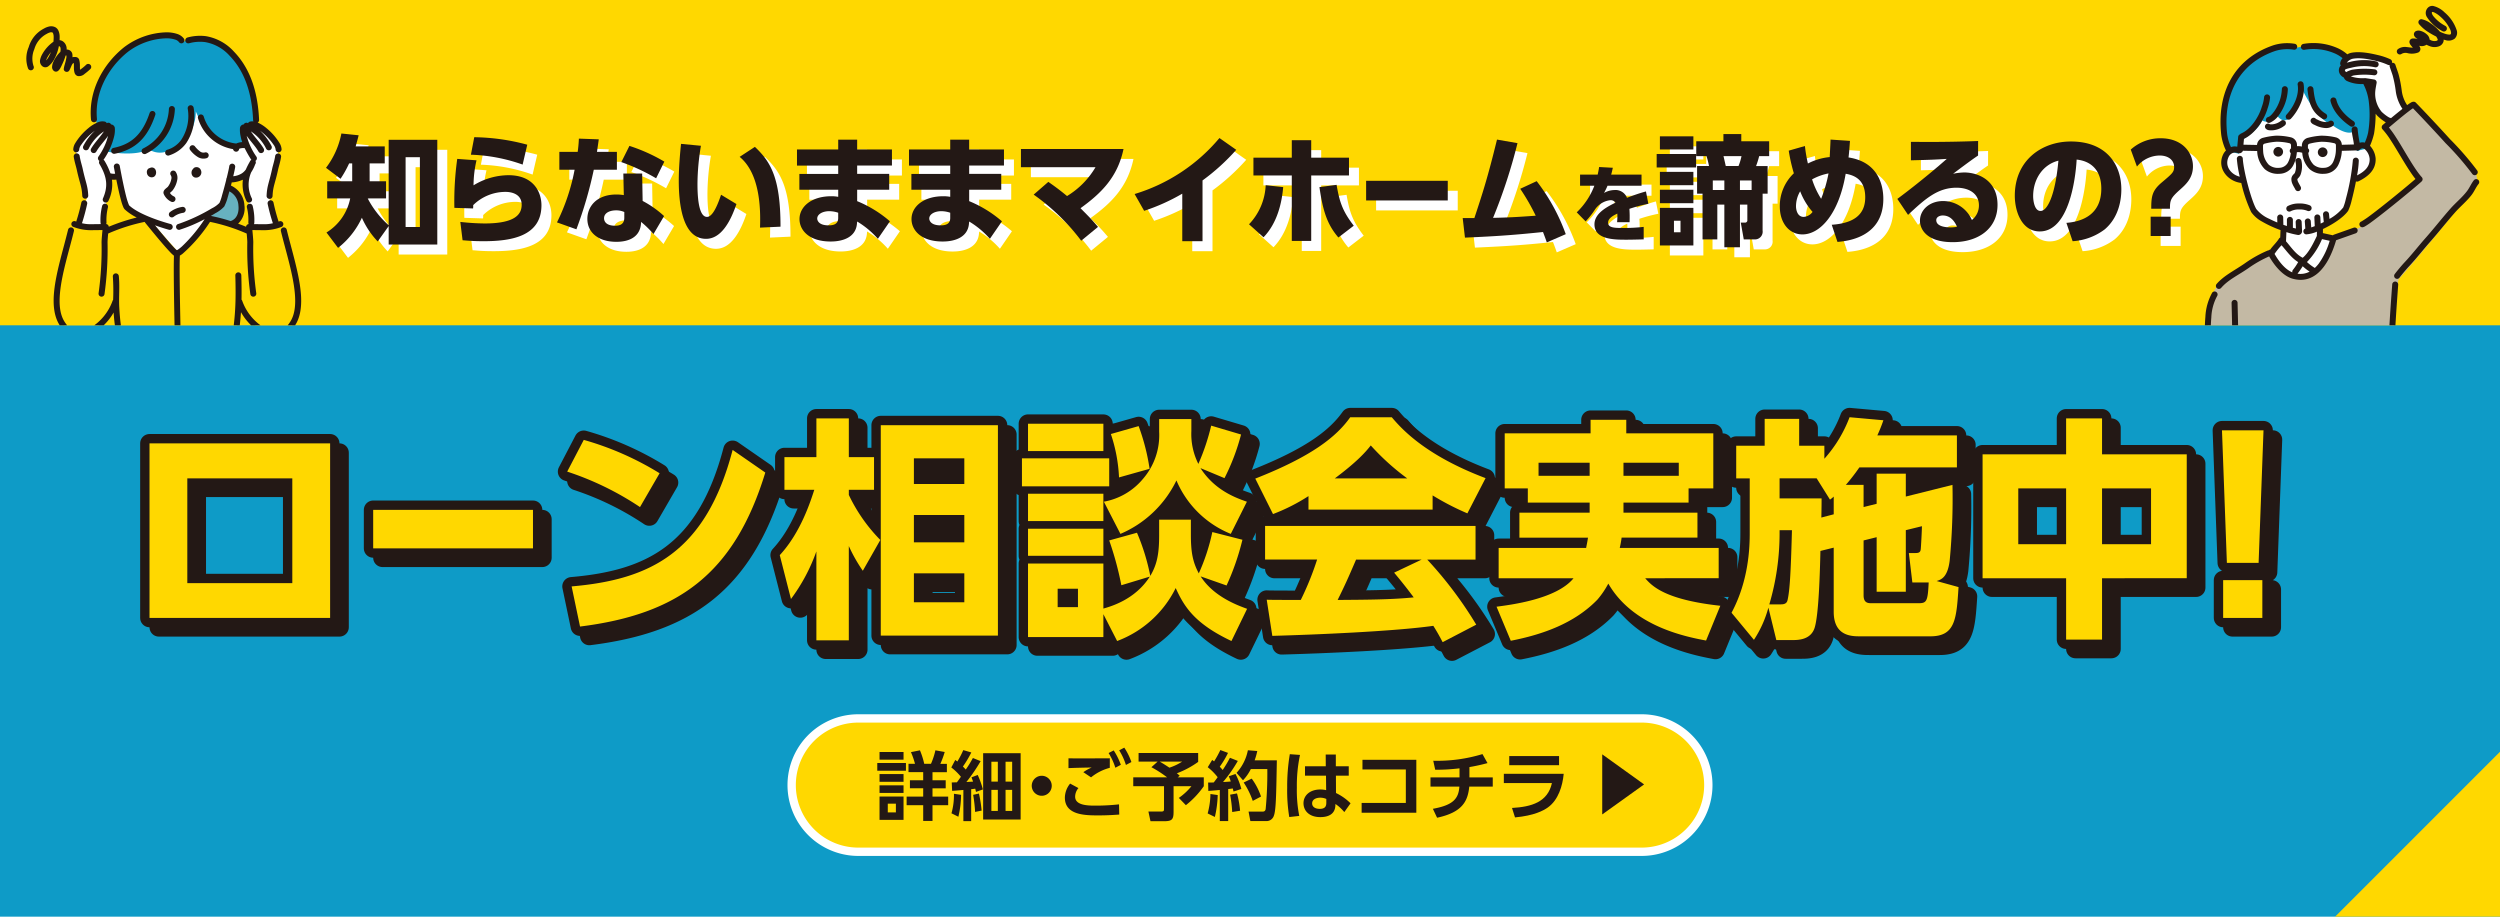 <svg id="レイヤー_1" data-name="レイヤー 1" xmlns="http://www.w3.org/2000/svg" xmlns:xlink="http://www.w3.org/1999/xlink" viewBox="0 0 600 220"><defs><style>.cls-1,.cls-4{fill:none;}.cls-2,.cls-9{fill:#0e9bc7;}.cls-10,.cls-3{fill:#ffd800;}.cls-4{stroke:#231815;stroke-linecap:round;stroke-linejoin:round;stroke-width:4.488px;}.cls-5,.cls-8{fill:#fff;}.cls-12,.cls-6{fill:#231815;}.cls-7{clip-path:url(#clip-path);}.cls-10,.cls-11,.cls-12,.cls-14,.cls-8,.cls-9{fill-rule:evenodd;}.cls-11{fill:#67b1bf;}.cls-13{clip-path:url(#clip-path-2);}.cls-14{fill:#c3b9a4;}</style><clipPath id="clip-path"><rect class="cls-1" width="95.234" height="78.071"/></clipPath><clipPath id="clip-path-2"><rect class="cls-1" x="504.766" width="95.234" height="78.071"/></clipPath></defs><rect class="cls-2" width="600" height="220"/><rect class="cls-3" width="600" height="78.071"/><polyline class="cls-3" points="600 180.423 600 220 560.423 220"/><path class="cls-4" d="M81.47,108.652V150.54H38.126V108.652Zm-9.072,8.4H47.2V142.2H72.4Z"/><path class="cls-4" d="M130.157,124.612v9.24H91.808v-9.24Z"/><path class="cls-4" d="M155.839,123.94a71.339,71.339,0,0,0-17.472-8.512l3.976-7.616a71.755,71.755,0,0,1,18.2,8.008Zm-16.408,19.04c18.816-1.624,32.2-8.12,38.64-32.76l7.84,5.432c-7.5,24.584-21.224,34.048-44.464,36.96Z"/><path class="cls-4" d="M209.319,139.228a37.706,37.706,0,0,1-3.36-5.936v22.624h-7.784V134.58a43.2,43.2,0,0,1-6.1,11.424l-2.688-10.528c5.04-5.432,7.392-12.936,8.288-15.68H190.5v-7.84h7.672v-9.3h7.784v9.3h6.048v7.84h-6.048v1.232a39.707,39.707,0,0,0,7.56,10.808ZM241.743,154.8H213.631V104.284h28.112Zm-8.064-42.56h-12.1v6.16h12.1Zm0,13.608h-12.1V132.4h12.1Zm0,14h-12.1v6.944h12.1Z"/><path class="cls-4" d="M268.455,112.236v6.72H247.511v-6.72Zm-1.4-8.288V110.5H248.967v-6.552Zm0,16.8V127.3H248.967v-6.552Zm4.312,21.952a76.5,76.5,0,0,0-2.912-10.752l6.664-1.848a51.572,51.572,0,0,1,3.192,10.36c1.68-2.8,2.128-5.488,2.128-9.744v-3.752h7.616v3.584c0,4.032.392,6.5,1.9,9.3a47.789,47.789,0,0,0,3.248-9.912l7.224,1.848a59.772,59.772,0,0,1-3.808,10.976l-6.216-2.184c3.136,4.928,9.016,7,11.144,7.784l-3.752,7.728c-8.9-4.2-11.368-8.288-13.384-12.712a25.7,25.7,0,0,1-14.056,12.712l-3.3-6.44v5.488H248.967v-17.64h18.088V148.3c1.736-.5,7.616-2.128,11.144-7.672Zm-4.312-13.552v6.5H248.967v-6.5Zm-6.1,14.392h-4.872v4.424h4.872Zm36.68-13.16a23.848,23.848,0,0,1-13.048-12.824,26.433,26.433,0,0,1-13.44,12.824l-3.976-7.728a15.8,15.8,0,0,0,9.352-5.432,16.053,16.053,0,0,0,3.92-11.368v-3.024h7.728v2.856a15.992,15.992,0,0,0,1.68,7.9,52.953,52.953,0,0,0,3.08-9.184l7.168,2.128A51.723,51.723,0,0,1,296.119,117l-5.768-2.408c3.192,4.928,7.672,6.888,11.144,8.064Zm-26.824-13.552a38.008,38.008,0,0,0-1.96-10.416l6.664-1.9a50.729,50.729,0,0,1,2.632,10.248Z"/><path class="cls-4" d="M316.279,121.308a45.3,45.3,0,0,1-8.512,4.312l-4.256-8.512c13.664-5.376,19.488-10.08,22.792-14.728h9.968c2.408,2.856,8.12,9.184,22.512,14.616l-4.368,8.456a63.786,63.786,0,0,1-8.344-4.312v3.416H316.279Zm32.2,35.056c-.56-1.064-1.176-2.24-2.24-3.92-9.52,1.344-28.56,2.128-38.64,2.408l-1.344-8.68c.28.056,7.392.056,8.176.056a71.128,71.128,0,0,0,3.92-9.688H305.863v-8.064h50.512v8.064H344.783a94.489,94.489,0,0,1,11.76,15.624Zm-8.512-39.312a57.679,57.679,0,0,1-8.736-7.9c-1.344,1.736-3.528,4.088-8.624,7.9Zm3.472,19.488H327.7c-2.016,4.7-2.688,6.16-4.424,9.688,6.608-.056,12.656-.056,18.256-.616-2.352-3.136-3.584-4.592-4.7-5.936Z"/><path class="cls-4" d="M383.759,122.876h-14.84V119.46h-5.544V106.244h20.608V103h8.568v3.248h20.887V119.46H407.5v3.416H391.879v2.408h17.752v5.992h-18.2a24.532,24.532,0,0,1-.448,2.464h23.744v7.28h-17.64c1.624,1.848,4.7,5.152,18.032,6.608l-3.416,8.344c-5.433-1.008-17.64-3.584-23.464-13.664a20.618,20.618,0,0,1-2.632,3.864c-5.432,5.6-12.992,8.344-20.776,9.856l-3.416-8.176c3.36-.448,14.392-1.792,18.48-6.832H361.919v-7.28h21c.112-.672.224-1.064.448-2.464H366.9v-5.992h16.856Zm0-9.576H371.5v3.136h12.264Zm8.12,3.136h13.272V113.3H391.879Z"/><path class="cls-4" d="M439.143,134.468c-.112,4.984-.392,15.344-1.4,18.48-.952,2.912-4.032,2.912-5.376,2.912h-3.808l-1.9-7.784a26.933,26.933,0,0,1-3.472,7.728l-5.376-6.5c4.2-7.84,4.368-15.9,4.368-19.208V117.052h-3.248v-7.84h6.832v-6.44h8.288v6.44H440.1v3.136a31.706,31.706,0,0,0,6.048-9.968l8.12.728a37.9,37.9,0,0,1-1.456,3.64h19.1v7.672H448.5a47.1,47.1,0,0,1-3.248,4.2H449.5v5.32l3.136-.784v-7.224h7v5.488l11.2-2.8a157.31,157.31,0,0,1-.672,18.2c-.5,3.976-2.016,4.536-3.136,4.872l5.264,1.456c-.5,7.728-.784,11.816-6.776,11.816H448.663c-1.96,0-6.328,0-6.328-5.88v-15.4Zm-9.464,12.824c1.288,0,1.512-.616,1.624-1.232.448-2.128.728-5.824,1.008-16.576h-2.968v.9a60.1,60.1,0,0,1-2.464,16.912Zm12.656-21.616V121.42a5.566,5.566,0,0,1-.9.728l-3.192-5.1h-8.9v4.816h10.08c0,1.176,0,1.96-.056,4.592Zm18.872,16.352-.84-7.056h1.568c.616,0,1.232-.056,1.288-.952.056-.392.28-4.536.28-5.488l-3.864.952v14.784h-7v-13.1l-3.136.784v13.16c0,1.9,1.12,1.9,2.016,1.9h11.088c2.016,0,2.3-.336,2.52-4.984Z"/><path class="cls-4" d="M498.111,111.284V102.66h8.624v8.624h20.328V141.02H506.735v14.728h-8.624V141.02H478.063V111.284Zm0,8.176h-11.48v13.384h11.48Zm20.384,0h-11.76v13.384H518.5Z"/><path class="cls-4" d="M545.487,105.516l-1.176,31.808H536.7l-1.176-31.808ZM535.8,141.468h9.408v9.072H535.8Z"/><path class="cls-4" d="M79.227,106.409V148.3H35.883V106.409Zm-9.073,8.4h-25.2v25.145h25.2Z"/><path class="cls-4" d="M127.913,122.369v9.239H89.564v-9.239Z"/><path class="cls-4" d="M153.6,121.7a71.4,71.4,0,0,0-17.473-8.512l3.977-7.616a71.785,71.785,0,0,1,18.2,8.009Zm-16.409,19.04c18.816-1.624,32.2-8.12,38.64-32.759l7.84,5.432c-7.5,24.583-21.224,34.048-44.464,36.959Z"/><path class="cls-4" d="M207.075,136.984a37.706,37.706,0,0,1-3.36-5.936v22.624h-7.784V132.336a43.2,43.2,0,0,1-6.1,11.424l-2.688-10.528c5.04-5.432,7.392-12.936,8.288-15.679h-7.168v-7.841h7.672v-9.3h7.784v9.3h6.048v7.841h-6.048v1.232a39.7,39.7,0,0,0,7.56,10.807ZM239.5,152.552H211.387V102.04H239.5Zm-8.064-42.559h-12.1v6.159h12.1Zm0,13.608h-12.1v6.551h12.1Zm0,14h-12.1v6.943h12.1Z"/><path class="cls-4" d="M266.211,109.993v6.719H245.268v-6.719Zm-1.4-8.289v6.552H246.724V101.7Zm0,16.8v6.553H246.724V118.5Zm4.312,21.953a76.477,76.477,0,0,0-2.912-10.753l6.664-1.848a51.592,51.592,0,0,1,3.192,10.36c1.68-2.8,2.128-5.487,2.128-9.743v-3.752h7.616v3.584c0,4.031.392,6.5,1.9,9.3a47.821,47.821,0,0,0,3.248-9.913l7.224,1.849a59.758,59.758,0,0,1-3.808,10.975l-6.216-2.183c3.136,4.927,9.016,7,11.144,7.783l-3.752,7.728c-8.9-4.2-11.368-8.288-13.384-12.712a25.7,25.7,0,0,1-14.056,12.712l-3.3-6.44v5.488H246.724V135.249h18.087v10.808c1.736-.5,7.616-2.129,11.144-7.673ZM264.811,126.9v6.5H246.724v-6.5Zm-6.1,14.392h-4.872v4.424h4.872Zm36.68-13.159a23.857,23.857,0,0,1-13.048-12.825,26.433,26.433,0,0,1-13.44,12.825l-3.976-7.728a15.814,15.814,0,0,0,9.352-5.432,16.055,16.055,0,0,0,3.92-11.369v-3.024h7.728v2.856a15.99,15.99,0,0,0,1.68,7.9,52.924,52.924,0,0,0,3.08-9.184l7.168,2.129a51.686,51.686,0,0,1-3.976,10.471l-5.768-2.407c3.192,4.927,7.672,6.887,11.144,8.064Zm-26.824-13.553a37.97,37.97,0,0,0-1.96-10.416l6.665-1.9a50.784,50.784,0,0,1,2.631,10.248Z"/><path class="cls-4" d="M314.035,119.064a45.267,45.267,0,0,1-8.512,4.312l-4.255-8.511c13.664-5.376,19.487-10.08,22.792-14.728h9.967c2.408,2.856,8.12,9.183,22.512,14.615l-4.368,8.456a63.656,63.656,0,0,1-8.344-4.312v3.416H314.035Zm32.2,35.056c-.56-1.064-1.175-2.24-2.24-3.92-9.519,1.344-28.56,2.128-38.64,2.408l-1.343-8.68c.279.056,7.391.056,8.175.056a70.988,70.988,0,0,0,3.92-9.688H303.619v-8.064h50.512V134.3H342.539A94.43,94.43,0,0,1,354.3,149.92Zm-8.511-39.312a57.771,57.771,0,0,1-8.737-7.9c-1.343,1.735-3.528,4.087-8.624,7.9ZM341.2,134.3H325.459c-2.016,4.7-2.688,6.161-4.424,9.688,6.609-.056,12.656-.056,18.256-.616-2.352-3.136-3.584-4.592-4.7-5.935Z"/><path class="cls-4" d="M381.515,120.632h-14.84v-3.416h-5.544V104h20.608v-3.248h8.568V104h20.887v13.216h-5.935v3.416H389.635v2.408h17.752v5.992h-18.2a24.064,24.064,0,0,1-.447,2.465h23.743v7.279H394.843c1.624,1.848,4.7,5.152,18.032,6.608l-3.416,8.345c-5.433-1.009-17.64-3.584-23.464-13.665a20.667,20.667,0,0,1-2.632,3.864c-5.432,5.6-12.992,8.344-20.776,9.856l-3.416-8.176c3.36-.448,14.391-1.792,18.48-6.832H359.675V131.5h21c.112-.673.223-1.064.448-2.465H364.659V123.04h16.856Zm0-9.575H369.251v3.135h12.264Zm8.12,3.135h13.272v-3.135H389.635Z"/><path class="cls-4" d="M436.9,132.225c-.112,4.983-.392,15.343-1.4,18.479-.952,2.912-4.032,2.912-5.376,2.912h-3.808l-1.9-7.783a26.923,26.923,0,0,1-3.472,7.727l-5.376-6.5c4.2-7.839,4.368-15.9,4.368-19.208V114.808h-3.247v-7.839h6.831v-6.44H431.8v6.44h6.048V110.1a31.7,31.7,0,0,0,6.048-9.967l8.12.728a37.646,37.646,0,0,1-1.457,3.639h19.1v7.673H446.251a47.279,47.279,0,0,1-3.248,4.2h4.256v5.32l3.135-.783v-7.225h7v5.489l11.2-2.8a157.326,157.326,0,0,1-.672,18.2c-.5,3.975-2.016,4.535-3.136,4.871l5.264,1.456c-.5,7.728-.784,11.816-6.776,11.816H446.419c-1.96,0-6.328,0-6.328-5.88v-15.4Zm-9.464,12.823c1.288,0,1.512-.615,1.624-1.232.448-2.128.728-5.824,1.008-16.576H427.1v.9a60.1,60.1,0,0,1-2.464,16.911Zm12.656-21.615v-4.256a5.525,5.525,0,0,1-.9.727l-3.192-5.1h-8.9v4.816h10.08c0,1.176,0,1.96-.056,4.592Zm18.872,16.351-.84-7.055h1.568c.616,0,1.232-.057,1.287-.953.057-.392.281-4.536.281-5.487l-3.865.951v14.784h-7v-13.1l-3.135.784v13.16c0,1.905,1.12,1.905,2.016,1.905h11.088c2.016,0,2.3-.336,2.52-4.985Z"/><path class="cls-4" d="M495.867,109.04v-8.624h8.624v8.624h20.328v29.736H504.491V153.5h-8.624V138.776H475.819V109.04Zm0,8.176h-11.48V130.6h11.48Zm20.384,0h-11.76V130.6h11.76Z"/><path class="cls-4" d="M543.243,103.272l-1.176,31.809h-7.616l-1.176-31.809Zm-9.687,35.953h9.407V148.3h-9.407Z"/><path class="cls-3" d="M79.227,106.409V148.3H35.883V106.409Zm-9.073,8.4h-25.2v25.145h25.2Z"/><path class="cls-3" d="M127.913,122.369v9.239H89.564v-9.239Z"/><path class="cls-3" d="M153.6,121.7a71.4,71.4,0,0,0-17.473-8.512l3.977-7.616a71.785,71.785,0,0,1,18.2,8.009Zm-16.409,19.04c18.816-1.624,32.2-8.12,38.64-32.759l7.84,5.432c-7.5,24.583-21.224,34.048-44.464,36.959Z"/><path class="cls-3" d="M207.075,136.984a37.706,37.706,0,0,1-3.36-5.936v22.624h-7.784V132.336a43.2,43.2,0,0,1-6.1,11.424l-2.688-10.528c5.04-5.432,7.392-12.936,8.288-15.679h-7.168v-7.841h7.672v-9.3h7.784v9.3h6.048v7.841h-6.048v1.232a39.7,39.7,0,0,0,7.56,10.807ZM239.5,152.552H211.387V102.04H239.5Zm-8.064-42.559h-12.1v6.159h12.1Zm0,13.608h-12.1v6.551h12.1Zm0,14h-12.1v6.943h12.1Z"/><path class="cls-3" d="M266.211,109.993v6.719H245.268v-6.719Zm-1.4-8.289v6.552H246.724V101.7Zm0,16.8v6.553H246.724V118.5Zm4.312,21.953a76.477,76.477,0,0,0-2.912-10.753l6.664-1.848a51.592,51.592,0,0,1,3.192,10.36c1.68-2.8,2.128-5.487,2.128-9.743v-3.752h7.616v3.584c0,4.031.392,6.5,1.9,9.3a47.821,47.821,0,0,0,3.248-9.913l7.224,1.849a59.758,59.758,0,0,1-3.808,10.975l-6.216-2.183c3.136,4.927,9.016,7,11.144,7.783l-3.752,7.728c-8.9-4.2-11.368-8.288-13.384-12.712a25.7,25.7,0,0,1-14.056,12.712l-3.3-6.44v5.488H246.724V135.249h18.087v10.808c1.736-.5,7.616-2.129,11.144-7.673ZM264.811,126.9v6.5H246.724v-6.5Zm-6.1,14.392h-4.872v4.424h4.872Zm36.68-13.159a23.857,23.857,0,0,1-13.048-12.825,26.433,26.433,0,0,1-13.44,12.825l-3.976-7.728a15.814,15.814,0,0,0,9.352-5.432,16.055,16.055,0,0,0,3.92-11.369v-3.024h7.728v2.856a15.99,15.99,0,0,0,1.68,7.9,52.924,52.924,0,0,0,3.08-9.184l7.168,2.129a51.686,51.686,0,0,1-3.976,10.471l-5.768-2.407c3.192,4.927,7.672,6.887,11.144,8.064Zm-26.824-13.553a37.97,37.97,0,0,0-1.96-10.416l6.665-1.9a50.784,50.784,0,0,1,2.631,10.248Z"/><path class="cls-3" d="M314.035,119.064a45.267,45.267,0,0,1-8.512,4.312l-4.255-8.511c13.664-5.376,19.487-10.08,22.792-14.728h9.967c2.408,2.856,8.12,9.183,22.512,14.615l-4.368,8.456a63.656,63.656,0,0,1-8.344-4.312v3.416H314.035Zm32.2,35.056c-.56-1.064-1.175-2.24-2.24-3.92-9.519,1.344-28.56,2.128-38.64,2.408l-1.343-8.68c.279.056,7.391.056,8.175.056a70.988,70.988,0,0,0,3.92-9.688H303.619v-8.064h50.512V134.3H342.539A94.43,94.43,0,0,1,354.3,149.92Zm-8.511-39.312a57.771,57.771,0,0,1-8.737-7.9c-1.343,1.735-3.528,4.087-8.624,7.9ZM341.2,134.3H325.459c-2.016,4.7-2.688,6.161-4.424,9.688,6.609-.056,12.656-.056,18.256-.616-2.352-3.136-3.584-4.592-4.7-5.935Z"/><path class="cls-3" d="M381.515,120.632h-14.84v-3.416h-5.544V104h20.608v-3.248h8.568V104h20.887v13.216h-5.935v3.416H389.635v2.408h17.752v5.992h-18.2a24.064,24.064,0,0,1-.447,2.465h23.743v7.279H394.843c1.624,1.848,4.7,5.152,18.032,6.608l-3.416,8.345c-5.433-1.009-17.64-3.584-23.464-13.665a20.667,20.667,0,0,1-2.632,3.864c-5.432,5.6-12.992,8.344-20.776,9.856l-3.416-8.176c3.36-.448,14.391-1.792,18.48-6.832H359.675V131.5h21c.112-.673.223-1.064.448-2.465H364.659V123.04h16.856Zm0-9.575H369.251v3.135h12.264Zm8.12,3.135h13.272v-3.135H389.635Z"/><path class="cls-3" d="M436.9,132.225c-.112,4.983-.392,15.343-1.4,18.479-.952,2.912-4.032,2.912-5.376,2.912h-3.808l-1.9-7.783a26.923,26.923,0,0,1-3.472,7.727l-5.376-6.5c4.2-7.839,4.368-15.9,4.368-19.208V114.808h-3.247v-7.839h6.831v-6.44H431.8v6.44h6.048V110.1a31.7,31.7,0,0,0,6.048-9.967l8.12.728a37.646,37.646,0,0,1-1.457,3.639h19.1v7.673H446.251a47.279,47.279,0,0,1-3.248,4.2h4.256v5.32l3.135-.783v-7.225h7v5.489l11.2-2.8a157.326,157.326,0,0,1-.672,18.2c-.5,3.975-2.016,4.535-3.136,4.871l5.264,1.456c-.5,7.728-.784,11.816-6.776,11.816H446.419c-1.96,0-6.328,0-6.328-5.88v-15.4Zm-9.464,12.823c1.288,0,1.512-.615,1.624-1.232.448-2.128.728-5.824,1.008-16.576H427.1v.9a60.1,60.1,0,0,1-2.464,16.911Zm12.656-21.615v-4.256a5.525,5.525,0,0,1-.9.727l-3.192-5.1h-8.9v4.816h10.08c0,1.176,0,1.96-.056,4.592Zm18.872,16.351-.84-7.055h1.568c.616,0,1.232-.057,1.287-.953.057-.392.281-4.536.281-5.487l-3.865.951v14.784h-7v-13.1l-3.135.784v13.16c0,1.905,1.12,1.905,2.016,1.905h11.088c2.016,0,2.3-.336,2.52-4.985Z"/><path class="cls-3" d="M495.867,109.04v-8.624h8.624v8.624h20.328v29.736H504.491V153.5h-8.624V138.776H475.819V109.04Zm0,8.176h-11.48V130.6h11.48Zm20.384,0h-11.76V130.6h11.76Z"/><path class="cls-3" d="M543.243,103.272l-1.176,31.809h-7.616l-1.176-31.809Zm-9.687,35.953h9.407V148.3h-9.407Z"/><path class="cls-5" d="M95.676,35.948h11.666V61.083H95.676V56.651L93.045,60.34a19.63,19.63,0,0,1-3.8-5.691,19.686,19.686,0,0,1-5.719,7.235L80.749,58.2a12.443,12.443,0,0,0,5.69-8.178H80.921V45.9h6V41.61h-.744A25.907,25.907,0,0,1,84.123,45.3l-3.488-2.631a19.827,19.827,0,0,0,3.688-8.235l4.147.429c-.229.943-.372,1.4-.715,2.659h6.977V41.61H91.1V45.9h3.945v4.118H90.671v.057a22.313,22.313,0,0,0,5,6.377Zm7.491,4.175H99.736V56.88h3.431Z"/><path class="cls-5" d="M116.757,40.867a26.9,26.9,0,0,0-.715,6.005,16.223,16.223,0,0,1,8.378-2.431c6.234,0,7.921,4.289,7.921,7.206,0,7.463-7.235,8.636-13.868,8.636-2.631,0-3.89-.143-5.062-.229l-.543-4.4a56.383,56.383,0,0,0,5.833.372c7.206,0,8.893-2.116,8.893-4.489,0-2.888-3.031-3.089-3.8-3.089a11.036,11.036,0,0,0-7.835,3.174,5.688,5.688,0,0,1-.028.8l-4.49-.143a74.278,74.278,0,0,1,.686-11.753ZM127.823,41.9a40.893,40.893,0,0,0-12.41-2.374l.8-4.2a50.716,50.716,0,0,1,12.725,1.8Z"/><path class="cls-5" d="M150.449,38.836v4.289H144.9a98.442,98.442,0,0,1-4.174,14.3l-4.662-1.658a48.776,48.776,0,0,0,4.233-12.64h-3.66V38.836h4.4a31.656,31.656,0,0,0,.286-3.174l4.775.172c-.171,1.229-.229,1.573-.429,3Zm6.176,11.782a24.241,24.241,0,0,1,5.147,3.631l-2.545,4.318a22.608,22.608,0,0,0-2.973-2.917c-.086,4.776-4.947,4.776-5.977,4.776-4.2,0-6.92-2.174-6.92-5.519,0-2.774,2.059-5.834,6.977-5.834a11.19,11.19,0,0,1,1.773.143l-.114-5.176h4.518Zm-4.4,2.659a4.772,4.772,0,0,0-1.974-.4c-1.4,0-2.887.544-2.887,1.916,0,.543.314,1.773,2.659,1.773.858,0,2.2-.171,2.2-1.887Zm7.634-8.093a47.474,47.474,0,0,0-8.349-3.889l1.944-3.888a41.263,41.263,0,0,1,8.379,3.774Z"/><path class="cls-5" d="M170.615,37.378a56.958,56.958,0,0,0-.829,9.036c0,2.431.114,8.035,2.287,8.035,1.4,0,2.6-3,3.375-5.319l3.688,2.231c-1.458,4.318-3.717,8.35-7.291,8.35-5.805,0-6.549-8.808-6.549-13.955,0-3.259.344-6.891.544-8.836ZM184.8,57.023c.172-4.632-.029-12.983-4.89-16.986l3.66-2.4c3.746,3.575,6.148,7.349,6.148,19.159Z"/><path class="cls-5" d="M216.46,38.265v3.86h-8.35v2H215.8v3.8H208.11v2.745a28.481,28.481,0,0,1,7.864,4.832l-2.888,4.2a21.046,21.046,0,0,0-4.976-4.147l-.057.6c-.315,3.174-3.346,4.2-6.291,4.2-5.376,0-7.492-2.859-7.492-5.375,0-3,2.888-5.491,7.606-5.491a8.492,8.492,0,0,1,1.687.144V47.93h-9.321v-3.8h9.321v-2H193.67v-3.86h9.893V35.92h4.547v2.345Zm-12.9,15.183a6.777,6.777,0,0,0-2.144-.371c-1.573,0-2.888.714-2.888,1.773,0,.343.257,1.629,2.717,1.629,1.058,0,2.315-.2,2.315-1.772Z"/><path class="cls-5" d="M243.346,38.265v3.86H235v2h7.692v3.8H235v2.745a28.455,28.455,0,0,1,7.863,4.832l-2.887,4.2A21.046,21.046,0,0,0,235,55.564l-.057.6c-.315,3.174-3.346,4.2-6.291,4.2-5.376,0-7.492-2.859-7.492-5.375,0-3,2.888-5.491,7.606-5.491a8.492,8.492,0,0,1,1.687.144V47.93h-9.322v-3.8h9.322v-2h-9.893v-3.86h9.893V35.92H235v2.345Zm-12.9,15.183a6.788,6.788,0,0,0-2.144-.371c-1.573,0-2.889.714-2.889,1.773,0,.343.258,1.629,2.717,1.629,1.058,0,2.316-.2,2.316-1.772Z"/><path class="cls-5" d="M253.99,46.042c.944.658,2.573,1.8,4.489,3.4a19.846,19.846,0,0,0,6.834-6.92h-17.9V38.15h24.62c-1.43,6.806-5.375,10.638-10.323,14.212,2.26,2.287,2.517,2.516,4.2,4.489l-4.032,3.317A50.966,50.966,0,0,0,250.473,49.1Z"/><path class="cls-5" d="M291,60.283h-4.861V48.873a47.572,47.572,0,0,1-9.15,4.118L274.7,48.959a42.586,42.586,0,0,0,20.36-13.439l4.032,2.83A50.971,50.971,0,0,1,291,45.7Z"/><path class="cls-5" d="M302.157,56.222a14.457,14.457,0,0,0,4-9.379l4.2.457c-.314,3.689-1.372,8.579-4.718,12.039Zm14.927,4h-4.661V44.5h-9.208V40.237h9.208v-4.2h4.661v4.2h9.064V44.5h-9.064Zm6.091-13.469c.686,3.975,1.344,6.205,4.117,9.808L323.6,59.4c-2.6-3.06-3.688-6.119-4.546-12.1Z"/><path class="cls-5" d="M349.855,45.785V50.5H330.263V45.785Z"/><path class="cls-5" d="M353.441,54.735h2.8c1.944-5.89,3.117-9.407,5.433-18.844l4.918.858a128.95,128.95,0,0,1-5.862,17.929c3.775-.086,5.376-.172,10.237-.515a51.651,51.651,0,0,0-3.717-6.462l3.946-1.83A46.6,46.6,0,0,1,378.175,58.6l-4.546,1.972c-.429-1.229-.6-1.658-.915-2.487-6.177.629-10.094.972-18.73,1.344Z"/><path class="cls-5" d="M396.361,44.3V46.97H388.2a16.527,16.527,0,0,1-.838,1.736,5.224,5.224,0,0,1,2.454-.7,2.962,2.962,0,0,1,3.054,1.856c.639-.239,2.714-1.037,4.551-1.516L398,51.3a38.807,38.807,0,0,0-4.551,1.218,26.38,26.38,0,0,1,.04,3.213h-2.994a13.671,13.671,0,0,0,.06-2.075c-.9.439-2.215,1.1-2.215,2.175,0,1.217,1.457,1.277,3.532,1.277a42.25,42.25,0,0,0,5.01-.259v2.994c-2.974.079-3.592.079-4.291.079-2.994,0-7.525-.1-7.525-3.692,0-2.674,3.094-4.231,5.03-5.189a1.347,1.347,0,0,0-1.257-.6,5.156,5.156,0,0,0-3.593,2.156,21.045,21.045,0,0,1-2.3,2.934l-2.136-2.176a17.414,17.414,0,0,0,4.231-6.386h-3.432V44.3h4.231c.159-.738.239-1.118.339-1.816l3.294.179c-.2.919-.26,1.178-.4,1.637Z"/><path class="cls-5" d="M409.462,39.351v3.232H400V39.351Zm-.658-4.232v3.146h-8.035V35.119Zm0,8.521v3.2h-8.035v-3.2Zm0,4.29v3.231h-8.035V47.93Zm0,4.346v9.036h-8.035V52.276Zm-3.088,3.088h-1.573v2.774h1.573Zm19.7,2.374a1.854,1.854,0,0,1-1.887,2.116H420.9l-.715-4.032h1a.544.544,0,0,0,.572-.629V51.5h-1.773V61.741h-3.746V51.5h-1.687v8.35h-3.546V48.873H409.69V42.239h2.86a18.643,18.643,0,0,0-.6-2.373h-2.46V36.291h6.52V34.576H420.3v1.715h6.692v3.575h-2.4a20.817,20.817,0,0,1-.744,2.373h2.774v6.634h-1.2Zm-9.179-9.751V45.7h-2.774v2.288Zm3.4-5.748a12.974,12.974,0,0,0,.714-2.373h-4.317c.085.343.457,2,.543,2.373Zm3.145,5.748V45.7h-2.8v2.288Z"/><path class="cls-5" d="M435.576,37.435a33.45,33.45,0,0,0,.715,4.2,14.3,14.3,0,0,1,5.233-1.544c.143-2.917.172-3.232.2-4.2l4.661.315c-.171,2.43-.229,2.974-.343,3.974,7.263,1.115,8.35,6.835,8.35,9.951,0,9.351-8.894,10.152-11.009,10.323l-1.373-4.118c4.947-.343,8.035-2.173,8.035-6.576,0-3.175-1.372-5.119-4.689-5.662-1.688,9.836-6.234,14.555-10.38,14.555-3.174,0-5.433-2.745-5.433-6.72a10.833,10.833,0,0,1,3.374-7.95,40.951,40.951,0,0,1-1.23-5.433ZM434.433,48.3a7.124,7.124,0,0,0-1,3.574c0,.8.286,2.574,1.858,2.574a2.871,2.871,0,0,0,2.116-1.2A16.352,16.352,0,0,1,434.433,48.3Zm6.805-4.289a13.428,13.428,0,0,0-3.946,1.43,20.03,20.03,0,0,0,2.173,4.661A32.5,32.5,0,0,0,441.238,44.012Z"/><path class="cls-5" d="M477.132,39.723c-.772.514-2.059,1.4-6,4.375a14.431,14.431,0,0,1,2.659-.315c3.289,0,8.007,1.83,8.007,7.778,0,5.519-4.376,8.95-10.752,8.95-6.2,0-7.864-3.059-7.864-5.147,0-2.631,2.345-4.718,5.548-4.718a7.546,7.546,0,0,1,6.92,4.547,4.449,4.449,0,0,0,1.687-3.518c0-2.8-2.345-4.232-5.4-4.232-4.4,0-7.406,2.545-11.609,6.52l-2.574-3.832c5.691-4.232,10.352-8.264,11.867-9.608-2.631.172-3.832.229-8.607.344V36.434c3.145.029,8.636.086,16.128-.2Zm-8.493,14.383c-.715,0-1.544.372-1.544,1.115,0,1.63,2.573,1.745,3.431,1.745a7.994,7.994,0,0,0,1.544-.143C471.355,55.136,470.24,54.106,468.639,54.106Z"/><path class="cls-5" d="M498.327,55.879c3.775-.286,8.379-1.945,8.379-8.207,0-4.975-3.031-6.691-5.919-6.977-.086,1.773-1.087,17.243-8.865,17.243-4.232,0-5.976-4.69-5.976-8.579,0-8.435,6.4-13.01,13.468-13.01,8.321,0,12.1,5.318,12.1,11.524,0,2.144-.458,6.576-4,9.579a14.222,14.222,0,0,1-7.692,2.831Zm-7.978-6.405c0,.972.286,3.546,1.773,3.546,1.6,0,3.518-3.575,4.29-12.068C492.809,41.839,490.349,45.242,490.349,49.474Z"/><path class="cls-5" d="M513.774,38.293a10.568,10.568,0,0,1,7.206-2.716c5.09,0,7.721,3.374,7.721,6.719,0,2.831-1.659,4.318-3.088,5.605-2.288,2.03-2.431,2.545-2.431,4.6h-4.489c0-3,.2-4.375,2.6-6.377,2.459-2.088,2.888-2.431,2.888-3.66,0-1.6-1.344-2.745-3.489-2.745a7.137,7.137,0,0,0-5.432,2.659Zm4.776,16.1h4.8v4.632h-4.8Z"/><path class="cls-6" d="M93.283,33.556H104.95V58.69H93.283V54.258l-2.631,3.689a19.639,19.639,0,0,1-3.8-5.69,19.67,19.67,0,0,1-5.719,7.234L78.356,55.8a12.444,12.444,0,0,0,5.691-8.179H78.528V43.507h6v-4.29H83.79a25.928,25.928,0,0,1-2.06,3.689l-3.488-2.631a19.826,19.826,0,0,0,3.689-8.235l4.146.429c-.228.944-.371,1.4-.715,2.659h6.977v4.089H88.708v4.29h3.946v4.117H88.279v.058a22.318,22.318,0,0,0,5,6.376Zm7.492,4.174H97.344V54.487h3.431Z"/><path class="cls-6" d="M114.364,38.474a27.029,27.029,0,0,0-.715,6.005,16.225,16.225,0,0,1,8.379-2.431c6.233,0,7.921,4.29,7.921,7.206,0,7.464-7.235,8.636-13.869,8.636-2.631,0-3.889-.143-5.061-.229l-.543-4.4a56.711,56.711,0,0,0,5.833.371c7.206,0,8.893-2.116,8.893-4.489,0-2.888-3.031-3.088-3.8-3.088a11.034,11.034,0,0,0-7.835,3.174,5.671,5.671,0,0,1-.028.8l-4.49-.143a74.086,74.086,0,0,1,.687-11.752ZM125.431,39.5A40.873,40.873,0,0,0,113.02,37.13l.8-4.2a50.663,50.663,0,0,1,12.725,1.8Z"/><path class="cls-6" d="M148.056,36.444v4.289h-5.547a98.565,98.565,0,0,1-4.175,14.3l-4.661-1.658a48.778,48.778,0,0,0,4.232-12.639h-3.66V36.444h4.4a31.476,31.476,0,0,0,.287-3.174l4.775.171c-.172,1.23-.229,1.573-.429,3Zm6.177,11.781a24.3,24.3,0,0,1,5.147,3.631l-2.545,4.318a22.711,22.711,0,0,0-2.974-2.916c-.086,4.775-4.947,4.775-5.976,4.775-4.2,0-6.92-2.173-6.92-5.519,0-2.774,2.058-5.833,6.977-5.833a11.2,11.2,0,0,1,1.773.143l-.114-5.176h4.518Zm-4.4,2.659a4.79,4.79,0,0,0-1.973-.4c-1.4,0-2.888.543-2.888,1.916,0,.543.315,1.773,2.659,1.773.858,0,2.2-.172,2.2-1.888Zm7.635-8.092a47.382,47.382,0,0,0-8.35-3.889l1.945-3.889a41.216,41.216,0,0,1,8.378,3.775Z"/><path class="cls-6" d="M168.223,34.985a56.937,56.937,0,0,0-.83,9.036c0,2.431.114,8.036,2.288,8.036,1.4,0,2.6-3,3.374-5.319l3.689,2.23c-1.459,4.318-3.718,8.35-7.292,8.35-5.805,0-6.548-8.807-6.548-13.954,0-3.26.343-6.892.543-8.836ZM182.405,54.63c.172-4.632-.028-12.982-4.889-16.985l3.66-2.4c3.746,3.574,6.148,7.349,6.148,19.158Z"/><path class="cls-6" d="M214.067,35.872v3.86h-8.349v2h7.692v3.8h-7.692v2.745a28.467,28.467,0,0,1,7.863,4.833l-2.888,4.2a20.993,20.993,0,0,0-4.975-4.146l-.057.6c-.315,3.174-3.346,4.2-6.291,4.2-5.376,0-7.492-2.86-7.492-5.376,0-3,2.888-5.49,7.606-5.49a8.588,8.588,0,0,1,1.687.143V45.537h-9.322v-3.8h9.322v-2h-9.894v-3.86h9.894V33.527h4.547v2.345Zm-12.9,15.184a6.756,6.756,0,0,0-2.145-.372c-1.572,0-2.888.715-2.888,1.773,0,.343.257,1.63,2.717,1.63,1.058,0,2.316-.2,2.316-1.773Z"/><path class="cls-6" d="M240.953,35.872v3.86H232.6v2H240.3v3.8H232.6v2.745a28.461,28.461,0,0,1,7.864,4.833l-2.888,4.2a21,21,0,0,0-4.976-4.146l-.057.6c-.315,3.174-3.345,4.2-6.291,4.2-5.376,0-7.491-2.86-7.491-5.376,0-3,2.887-5.49,7.606-5.49a8.6,8.6,0,0,1,1.687.143V45.537h-9.322v-3.8h9.322v-2h-9.894v-3.86h9.894V33.527H232.6v2.345Zm-12.9,15.184a6.756,6.756,0,0,0-2.145-.372c-1.573,0-2.888.715-2.888,1.773,0,.343.257,1.63,2.717,1.63,1.058,0,2.316-.2,2.316-1.773Z"/><path class="cls-6" d="M251.6,43.65c.944.658,2.574,1.8,4.49,3.4a19.865,19.865,0,0,0,6.834-6.921h-17.9V35.757h24.621c-1.43,6.806-5.376,10.638-10.323,14.212,2.259,2.288,2.516,2.516,4.2,4.489l-4.031,3.317a50.987,50.987,0,0,0-11.41-11.066Z"/><path class="cls-6" d="M288.606,57.89h-4.861V46.48a47.545,47.545,0,0,1-9.151,4.118l-2.287-4.032a42.588,42.588,0,0,0,20.359-13.439l4.032,2.831a51,51,0,0,1-8.092,7.349Z"/><path class="cls-6" d="M299.765,53.829a14.451,14.451,0,0,0,4-9.379l4.2.458c-.315,3.689-1.373,8.578-4.719,12.038Zm14.926,4H310.03V42.105h-9.207v-4.26h9.207v-4.2h4.661v4.2h9.065v4.26h-9.065Zm6.091-13.468c.686,3.974,1.344,6.2,4.118,9.808L321.211,57c-2.6-3.059-3.689-6.119-4.546-12.095Z"/><path class="cls-6" d="M347.462,43.392V48.11H327.87V43.392Z"/><path class="cls-6" d="M351.048,52.343h2.8c1.944-5.891,3.116-9.408,5.433-18.844l4.918.857a129.22,129.22,0,0,1-5.862,17.929c3.774-.085,5.376-.171,10.237-.514a51.729,51.729,0,0,0-3.718-6.463l3.947-1.83A46.663,46.663,0,0,1,375.783,56.2l-4.547,1.973c-.429-1.23-.6-1.659-.915-2.488-6.177.629-10.094.973-18.73,1.344Z"/><path class="cls-6" d="M393.968,41.9v2.675h-8.162a16.466,16.466,0,0,1-.839,1.736,5.227,5.227,0,0,1,2.455-.7,2.963,2.963,0,0,1,3.054,1.856c.638-.24,2.714-1.038,4.55-1.517l.579,2.954a38.718,38.718,0,0,0-4.55,1.217,26.717,26.717,0,0,1,.039,3.214H388.1a13.83,13.83,0,0,0,.06-2.076c-.9.439-2.216,1.1-2.216,2.175,0,1.218,1.457,1.278,3.532,1.278a42.228,42.228,0,0,0,5.01-.259V57.45c-2.973.08-3.592.08-4.291.08-2.993,0-7.524-.1-7.524-3.692,0-2.675,3.094-4.232,5.03-5.19a1.347,1.347,0,0,0-1.258-.6,5.158,5.158,0,0,0-3.592,2.155,20.827,20.827,0,0,1-2.3,2.934l-2.135-2.175a17.42,17.42,0,0,0,4.231-6.387h-3.433V41.9h4.231c.16-.738.24-1.117.34-1.816l3.293.18c-.2.918-.26,1.177-.4,1.636Z"/><path class="cls-6" d="M407.069,36.958V40.19H397.6V36.958Zm-.657-4.231v3.145h-8.036V32.727Zm0,8.521v3.2h-8.036v-3.2Zm0,4.289v3.231h-8.036V45.537Zm0,4.346v9.036h-8.036V49.883Zm-3.089,3.089H401.75v2.774h1.573Zm19.7,2.373a1.853,1.853,0,0,1-1.887,2.116h-2.631l-.715-4.032h1a.543.543,0,0,0,.572-.629V49.111h-1.773V59.348h-3.746V49.111h-1.687v8.35h-3.546V46.48H407.3V39.847h2.86a18.8,18.8,0,0,0-.6-2.374H407.1V33.9h6.52V32.183h4.289V33.9H424.6v3.574h-2.4a21.033,21.033,0,0,1-.743,2.374h2.773V46.48h-1.2Zm-9.179-9.751V43.307h-2.773v2.287Zm3.4-5.747a13.052,13.052,0,0,0,.715-2.374h-4.318c.086.343.457,2,.543,2.374Zm3.145,5.747V43.307h-2.8v2.287Z"/><path class="cls-6" d="M433.184,35.042a33.439,33.439,0,0,0,.714,4.2,14.343,14.343,0,0,1,5.233-1.544c.143-2.917.172-3.231.2-4.2l4.662.314c-.172,2.431-.229,2.974-.344,3.975,7.264,1.115,8.35,6.834,8.35,9.951,0,9.35-8.893,10.151-11.009,10.322l-1.372-4.117c4.946-.343,8.035-2.173,8.035-6.577,0-3.174-1.373-5.118-4.69-5.662-1.687,9.837-6.234,14.555-10.38,14.555-3.174,0-5.433-2.745-5.433-6.72a10.831,10.831,0,0,1,3.374-7.949,40.853,40.853,0,0,1-1.229-5.433ZM432.04,45.909a7.121,7.121,0,0,0-1,3.574c0,.8.286,2.574,1.859,2.574a2.876,2.876,0,0,0,2.116-1.2A16.346,16.346,0,0,1,432.04,45.909Zm6.806-4.289a13.413,13.413,0,0,0-3.947,1.429,20.064,20.064,0,0,0,2.174,4.661A32.61,32.61,0,0,0,438.846,41.62Z"/><path class="cls-6" d="M474.739,37.33c-.772.515-2.059,1.4-6,4.375a14.436,14.436,0,0,1,2.66-.314c3.288,0,8.006,1.83,8.006,7.777,0,5.519-4.375,8.951-10.752,8.951-6.205,0-7.863-3.06-7.863-5.147,0-2.631,2.344-4.719,5.547-4.719a7.546,7.546,0,0,1,6.92,4.547,4.448,4.448,0,0,0,1.687-3.517c0-2.8-2.344-4.232-5.4-4.232-4.4,0-7.406,2.545-11.61,6.519l-2.573-3.831c5.69-4.232,10.351-8.264,11.867-9.608-2.631.171-3.832.229-8.607.343V34.042c3.145.028,8.635.085,16.127-.2Zm-8.492,14.383c-.715,0-1.545.372-1.545,1.116,0,1.629,2.574,1.744,3.432,1.744a7.994,7.994,0,0,0,1.544-.143C468.963,52.743,467.848,51.713,466.247,51.713Z"/><path class="cls-6" d="M495.935,53.486c3.774-.286,8.378-1.944,8.378-8.206,0-4.976-3.031-6.692-5.919-6.978-.086,1.773-1.087,17.243-8.865,17.243-4.232,0-5.976-4.69-5.976-8.578,0-8.436,6.405-13.011,13.468-13.011,8.321,0,12.1,5.319,12.1,11.524,0,2.144-.457,6.577-4,9.579a14.22,14.22,0,0,1-7.692,2.831Zm-7.979-6.4c0,.972.287,3.546,1.773,3.546,1.6,0,3.518-3.574,4.29-12.068C490.416,39.446,487.956,42.849,487.956,47.081Z"/><path class="cls-6" d="M511.382,35.9a10.566,10.566,0,0,1,7.206-2.716c5.09,0,7.721,3.374,7.721,6.72,0,2.831-1.659,4.318-3.089,5.6-2.287,2.031-2.43,2.545-2.43,4.6H516.3c0-3,.2-4.375,2.6-6.377,2.46-2.087,2.888-2.43,2.888-3.66,0-1.6-1.343-2.745-3.488-2.745a7.138,7.138,0,0,0-5.433,2.66ZM516.157,52h4.8v4.633h-4.8Z"/><path class="cls-3" d="M206,204.423a16,16,0,0,1,0-32H394a16,16,0,0,1,0,32Z"/><path class="cls-5" d="M394,173.423a15,15,0,0,1,0,30H206a15,15,0,0,1,0-30H394m0-2H206a17,17,0,0,0,0,34H394a17,17,0,0,0,0-34Z"/><path class="cls-6" d="M217.426,183.125v1.854h-6.879v-1.854Zm-.576-2.646v1.836h-5.762v-1.836Zm0,5.293v1.854h-5.762v-1.854Zm0,2.7v1.836h-5.762v-1.836Zm0,2.7v5.6h-5.762v-5.6Zm-1.837,1.71h-1.945v2.089h1.945Zm6.554,4.141v-3.781h-3.979v-2.053h3.979v-2H218.38v-1.926h3.187v-1.945h-3.529v-2H219.6a18.88,18.88,0,0,0-.972-2.808l2.16-.433a18.917,18.917,0,0,1,1.027,3.241h1.62a17.73,17.73,0,0,0,1.063-3.241l2.232.4a22.206,22.206,0,0,1-1.044,2.844h1.566v2H223.8v1.945h3.169v1.926H223.8v2h3.763v2.053H223.8v3.781Z"/><path class="cls-6" d="M235.353,182.675a41.047,41.047,0,0,1-3.42,5.006c.288-.018,1.314-.073,1.6-.091-.108-.341-.144-.414-.378-1.026l1.494-.576a21.14,21.14,0,0,1,1.243,3.475l-1.657.594c-.09-.414-.108-.486-.18-.774-.252.036-.738.108-.972.126v7.67h-1.873v-7.49c-.342.036-2.521.216-2.7.216l-.091-2.016c.2,0,1.063-.037,1.243-.037.378-.5.558-.756.954-1.332a13.916,13.916,0,0,0-2.305-2.233l.955-1.8.5.378a21.636,21.636,0,0,0,1.422-2.737l1.927.558a25.413,25.413,0,0,1-2.017,3.386c.36.36.486.5.685.719a25.268,25.268,0,0,0,1.71-2.772Zm-7,12.514a16.176,16.176,0,0,0,.594-4.682l1.71.252a23.287,23.287,0,0,1-.648,5.258Zm5.671-.324a34.225,34.225,0,0,0-.468-4.106l1.386-.306a30.7,30.7,0,0,1,.649,4.087Zm10.929-14.1v15.916h-9V180.767Zm-5.473,2.052h-1.549v4.771h1.549Zm0,6.752h-1.549v5.06h1.549Zm3.439-6.752h-1.585v4.771h1.585Zm0,6.752h-1.585v5.06h1.585Z"/><path class="cls-6" d="M252.419,188.581a2.4,2.4,0,1,1-2.4-2.395A2.406,2.406,0,0,1,252.419,188.581Z"/><path class="cls-6" d="M258.825,189.139a3.22,3.22,0,0,0-.792,2.052c0,1.909,2.449,2.161,4.664,2.161a51.866,51.866,0,0,0,5.869-.306l.054,2.449c-1.26.09-2.845.2-4.951.2-3.1,0-8.1,0-8.1-4.267a5.467,5.467,0,0,1,1.261-3.368Zm7.527-4.862a11.874,11.874,0,0,0-4.5,2.287L260,185.322a10.565,10.565,0,0,1,2.016-1.116c-1.638.018-4,.071-5.581.144v-2.359c1.224.036,2.935.018,4.987.018,1.387,0,4.231,0,4.934-.018Zm.936-4.177a15.894,15.894,0,0,1,1.71,3.457l-1.314.7a14.954,14.954,0,0,0-1.621-3.53Zm2.539-.666a15.1,15.1,0,0,1,1.71,3.457l-1.314.7a14.928,14.928,0,0,0-1.621-3.511Z"/><path class="cls-6" d="M277.834,182.783H273.26v-2.071h14.3v2.143a21.858,21.858,0,0,1-5.114,2.737,7.29,7.29,0,0,1,.684.594l-.486.378h6.266v2.125a21.363,21.363,0,0,1-4.3,4.555l-1.692-1.746a14.492,14.492,0,0,0,3.025-2.809h-4.285v6.1c0,1.891-.36,2.305-2.341,2.305h-3.2l-.5-2.323h3.025c.7,0,.72-.161.72-.755v-5.33h-7.382v-2.125h8.12a27.1,27.1,0,0,0-3.763-2.431Zm.5,0c.306.18,1.08.63,2.323,1.459a12.868,12.868,0,0,0,3.061-1.459Z"/><path class="cls-6" d="M292.25,190.813a25.585,25.585,0,0,1-.684,5.258l-1.728-.846a18.573,18.573,0,0,0,.666-4.664Zm-2.3-3.006c.684,0,1.008,0,1.35-.018.325-.415.684-.9.936-1.261a13.63,13.63,0,0,0-2.376-2.395l1.062-1.746c.252.18.324.252.468.342a25,25,0,0,0,1.495-2.719l1.836.684a21.045,21.045,0,0,1-1.98,3.313,9.867,9.867,0,0,1,.7.793,27.707,27.707,0,0,0,1.746-2.935l1.891.756a33.507,33.507,0,0,1-3.547,5.06c.54-.018,1.35-.073,1.855-.126a8.429,8.429,0,0,0-.487-1.243l1.621-.558a16.8,16.8,0,0,1,1.4,3.6l-1.872.612c-.09-.36-.126-.522-.18-.738-.252.036-.883.126-1.1.144v7.688h-2.016v-7.472c-1.26.126-2.071.18-2.755.234Zm6.932,2.61a22.766,22.766,0,0,1,.738,4.16l-1.89.306a31.9,31.9,0,0,0-.5-4.159Zm4.861-10.173a15.576,15.576,0,0,1-.63,2.233h5.33c-.144,8.229-.2,11.992-.72,13.306a1.844,1.844,0,0,1-1.675,1.278h-3.961l-.432-2.269h3.2c.5,0,.756-.053.9-.576a90.448,90.448,0,0,0,.4-9.633h-3.961a10.8,10.8,0,0,1-1.873,2.684l-1.548-1.783a11.263,11.263,0,0,0,2.719-5.42Zm-1.332,6.626a15.59,15.59,0,0,1,2.233,4.3l-1.981,1.044a19.836,19.836,0,0,0-2.179-4.411Z"/><path class="cls-6" d="M312,181.181a35.6,35.6,0,0,0-.756,7.868,31.7,31.7,0,0,0,.576,6.77l-2.395.27a38.648,38.648,0,0,1-.5-7,46.93,46.93,0,0,1,.63-8.085Zm11.7,2.718v2.269h-3.079l.018,4.159a12.629,12.629,0,0,1,3.493,2.467l-1.5,2.107a9.936,9.936,0,0,0-2.124-1.945l-.018.378c-.108,2.269-2,2.773-3.6,2.773-2.826,0-4.051-1.656-4.051-3.331,0-1.89,1.567-3.3,4.033-3.3a5.852,5.852,0,0,1,1.405.162l-.036-3.475H313.2V183.9h4.987l-.018-2.808h2.43V183.9Zm-5.384,7.851a3.511,3.511,0,0,0-1.441-.306c-.918,0-1.962.36-1.962,1.368,0,.828.72,1.314,1.836,1.314,1.369,0,1.567-.738,1.567-1.458Z"/><path class="cls-6" d="M339.918,182.351v12.711H326.792V192.7H337.4v-8.03H326.991v-2.323Z"/><path class="cls-6" d="M352.661,186.582h5.6v2.2h-5.636c-.342,3.385-1.531,6.157-7.725,7.472l-1.008-2.143c4.79-.864,6.176-2.376,6.356-5.329h-6.932v-2.2h6.968V184.4a47.461,47.461,0,0,1-5.834.343l-.468-2.161a37.354,37.354,0,0,0,11.812-1.6L357,183.143a43.716,43.716,0,0,1-4.339.955Z"/><path class="cls-6" d="M375.289,185.718c-.27,2.881-1.279,6.284-3.817,8.084-1.081.756-3.259,1.945-7.869,2.377l-.72-2.269c4.7-.27,8.571-1.4,9.579-5.977H360.92v-2.215Zm-1.117-4.267v2.2H362.217v-2.2Z"/><path class="cls-6" d="M384.535,195.463V181.042l10.049,7.219Z"/><g class="cls-7"><path class="cls-8" d="M18.8,54.085,20.818,47.6,18.264,36.43s2.615-5.515,5.574-6.015,4.085.061,3.193,2.084-1.776,4.068-1.776,4.068l3.441-.711L37.3,23.53l13.248.429,7.521,2.5L64.385,32.2a6.508,6.508,0,0,1,1.884,7.568l-1.651,7.75,1.891,6.7-5.754.683-.946-5.5-.946-5.6.423-2.041-4.278,1.431-2.044,6.572-3.178,2.275-6.971,9.484L35.4,52.9l-4.9-2.681-1.761-7.8-2.552.051-.758,6.82-.26,5.149Z"/><path class="cls-9" d="M43.979,10.128s-5.524-3.845-13.558,1.858S21.75,25.08,23.29,29.852l2.686.595L25.739,36.4s6.732,1.31,9.921-.6a4.892,4.892,0,0,0,5.628-.108,9.853,9.853,0,0,0,5.706-8.959s3.832,9.794,10.166,8.556l1.994-.672-.589-4s3.075-.47,3.222-2.463S59.875,19.5,58.654,16.567s-9.5-10.721-14.675-6.439"/><path class="cls-10" d="M17.542,53.981S14.094,65.5,13.847,70,15.1,83.279,22.325,78.92s5.764-6.131,5.764-6.131L29.84,86.843l-.889,5.106H55.92l.2-4.419,1.2-15.151S62.805,83.4,68.03,79.771s3.728-6.271,3.7-6.532-4.015-19.424-4.015-19.424l-7.748.728-.045,1.531L49.9,52.007l-6.858,8.81-7.072-8L25.845,55.287Z"/><path class="cls-11" d="M54.651,45.326l-1.553,4.1-2.844,1.646-.036,1.22,5.252,1.466s2.894-.884,2.771-2.976a10.144,10.144,0,0,0-1.1-4.092,3.436,3.436,0,0,0-2.491-1.363"/><path class="cls-12" d="M57.964,71.922c.033-1.618.02-3.5-.047-5.877a.719.719,0,0,0-1.437.041c.277,9.862-.374,11.088-1.458,20.831a30.169,30.169,0,0,0,.152,4.814.719.719,0,0,0,1.435-.094,28.424,28.424,0,0,1-.158-4.561c.656-5.9,1.153-8.707,1.386-12.157a13.261,13.261,0,0,0,5.028,5.087,6.506,6.506,0,0,0,4.092.8,5.65,5.65,0,0,0,3.689-2.463c1.5-2.093,1.844-4.98,1.535-8.25C71.742,65.444,70.005,60,68.814,55.125a.719.719,0,1,0-1.4.341c1.174,4.809,2.9,10.176,3.332,14.757.272,2.878.046,5.435-1.273,7.277a4.256,4.256,0,0,1-2.757,1.882,5.085,5.085,0,0,1-3.186-.647,12.437,12.437,0,0,1-5.4-6.551.718.718,0,0,0-.169-.262m2.858-42.784a2.264,2.264,0,0,0-.821.046.711.711,0,0,0-.465.377l-.114-.048a.719.719,0,0,0-.925.352.942.942,0,0,0-.34.082,1,1,0,0,0-.558.729,6.608,6.608,0,0,0,.14,1.954,10.3,10.3,0,0,0,.388,1.47h-.008a4.383,4.383,0,0,0-1.322.3.779.779,0,0,0-.087.056.527.527,0,0,0-.081-.015A9.165,9.165,0,0,1,48.9,27.983a.719.719,0,0,0-1.392.358,10.612,10.612,0,0,0,8.417,7.448.748.748,0,0,0,.036.119.771.771,0,0,0,.392.428.718.718,0,0,0,.963-.323.694.694,0,0,0,.072-.246l.107-.1a3.171,3.171,0,0,1,.744-.13c.136-.011.349,0,.373,0a.745.745,0,0,0,.119.031,25.482,25.482,0,0,0,1.591,2.793.972.972,0,0,0-.369.43l-.017.045A17.143,17.143,0,0,0,59,40.682a3.719,3.719,0,0,1-.92.905,4.711,4.711,0,0,1-2.1.711c.257-1.087.44-1.949.469-2.251a.719.719,0,0,0-1.431-.135c-.033.349-.283,1.471-.614,2.811a.71.71,0,0,0-.105.408v.01c-.311,1.238-.677,2.605-1,3.7a10.546,10.546,0,0,1-.628,1.852,6.433,6.433,0,0,1-1.812,1.3,42.162,42.162,0,0,1-8.018,3.748.719.719,0,0,0,.222,1.42,36.572,36.572,0,0,0,6.061-2.568,37.041,37.041,0,0,1-5.459,6.558,9.824,9.824,0,0,1-1.116.861.719.719,0,0,0-.161.012c-.155-.142-.377-.35-.572-.554-1.248-1.314-3.3-3.787-4.618-5.394,1.9.68,3.377,1.078,3.377,1.078a.719.719,0,0,0,.369-1.389s-7.235-1.889-9.97-4.5a14.743,14.743,0,0,1-.519-1.48c-.6-2.156-1.306-5.737-1.71-7.951a.719.719,0,0,0-1.415.258c.088.481.19,1.024.3,1.6a3.017,3.017,0,0,1-1.134-.1,15.282,15.282,0,0,0-1.4-2.978.719.719,0,0,0-.258-.256,16.461,16.461,0,0,0,2.579-5.727,6.574,6.574,0,0,0,.14-1.954A1,1,0,0,0,27,29.947a.942.942,0,0,0-.34-.082.719.719,0,0,0-.925-.352l-.114.048a.711.711,0,0,0-.465-.377,2.765,2.765,0,0,0-1.607.143,8.364,8.364,0,0,0-2.318,1.412,14.287,14.287,0,0,0-3.18,3.635,3.1,3.1,0,0,0-.471,1.494.719.719,0,0,0,1.437-.056,2.542,2.542,0,0,1,.546-1.157,13.609,13.609,0,0,1,2.579-2.8c.2-.166.406-.323.61-.465A13.2,13.2,0,0,0,20,35.026a.719.719,0,0,0,1.264.685,10.579,10.579,0,0,1,3.678-4.18c-.892,1.379-2.322,2.8-3.093,4.177a.719.719,0,0,0,1.254.7c.706-1.262,1.967-2.554,2.854-3.82A15.549,15.549,0,0,1,23.618,37.6a.718.718,0,0,0,.216.993l.027.017a.721.721,0,0,0,0,.733c1.916,3.24,2.065,5.477.848,8.283a.719.719,0,0,0,1.319.572,9.049,9.049,0,0,0,.839-5.078,4.538,4.538,0,0,0,1.046-.017c.362,1.793.781,3.7,1.159,5.061a11.2,11.2,0,0,0,.549,1.609,1.768,1.768,0,0,0,.332.5A12.582,12.582,0,0,0,32.813,52.2a47.244,47.244,0,0,0-6.707,2.218.719.719,0,0,0-.635-.651.71.71,0,0,0,.086-.341,12.5,12.5,0,0,1,.336-3.607.718.718,0,0,0-1.372-.427,14,14,0,0,0-.4,4.033.722.722,0,0,0,.093.355c-.945.013-2.163.029-2.427.028a8.369,8.369,0,0,1-2.133-.24.727.727,0,0,0,.065-.138,46.2,46.2,0,0,0,1.2-4.484.719.719,0,1,0-1.4-.333,44.615,44.615,0,0,1-1.159,4.35.732.732,0,0,0-.039.213l-.262-.083a.719.719,0,1,0-.434,1.371,11.452,11.452,0,0,0,4.157.782c.3,0,1.841-.02,2.814-.034-.09.913-.221,2.352-.221,2.953a76.7,76.7,0,0,1-.71,12.175.719.719,0,1,0,1.417.241,78.4,78.4,0,0,0,.73-12.416c0-.434.072-1.325.145-2.113a43.491,43.491,0,0,1,8.771-2.8.71.71,0,0,0,.111.191s3.964,4.939,5.939,7.015a8.823,8.823,0,0,0,.9.857l.074.054c-.228,5.073.457,30.141.457,30.141a.718.718,0,0,0,1.436-.04S42.9,65.4,43.172,61.341a5.066,5.066,0,0,0,.635-.424,36.806,36.806,0,0,0,6.6-7.67,43.386,43.386,0,0,1,8.8,2.808c.073.788.145,1.679.145,2.113a78.4,78.4,0,0,0,.73,12.416.719.719,0,1,0,1.417-.241,76.816,76.816,0,0,1-.709-12.175c0-.6-.132-2.04-.221-2.953.972.014,2.512.034,2.813.034a11.461,11.461,0,0,0,4.158-.782A.719.719,0,0,0,67.1,53.1l-.263.083a.732.732,0,0,0-.039-.213,44.321,44.321,0,0,1-1.158-4.35.719.719,0,1,0-1.4.333,45.922,45.922,0,0,0,1.2,4.484.724.724,0,0,0,.064.138,8.369,8.369,0,0,1-2.133.24c-.264,0-1.481-.015-2.427-.028a.7.7,0,0,0,.093-.355,14,14,0,0,0-.4-4.033.718.718,0,0,0-1.372.427,12.5,12.5,0,0,1,.336,3.607.71.71,0,0,0,.086.341.713.713,0,0,0-.449.23.722.722,0,0,0-.186.421c-.594-.251-1.236-.5-1.905-.746a5.064,5.064,0,0,0,1.51-4.426,5.485,5.485,0,0,0-3.232-4.715c.065-.253.13-.506.193-.754a7.427,7.427,0,0,0,2.674-.658,9.046,9.046,0,0,0,.839,5.077.719.719,0,0,0,1.319-.572,7.434,7.434,0,0,1-.16-6.282,9.076,9.076,0,0,0,.948-1.9l.06-.1a.721.721,0,0,0,0-.733l.028-.017a.719.719,0,0,0,.216-.993A15.551,15.551,0,0,1,59.2,32.59c.887,1.266,2.149,2.558,2.854,3.82a.719.719,0,0,0,1.254-.7c-.771-1.38-2.2-2.8-3.093-4.177a10.579,10.579,0,0,1,3.678,4.18.719.719,0,0,0,1.264-.685,13.2,13.2,0,0,0-2.749-3.64c.2.142.408.3.61.465a13.609,13.609,0,0,1,2.579,2.8,2.553,2.553,0,0,1,.546,1.157.719.719,0,0,0,1.437.056,3.1,3.1,0,0,0-.47-1.494,14.312,14.312,0,0,0-3.181-3.635,8.925,8.925,0,0,0-2.083-1.32.723.723,0,0,0,.337-.642c-.269-6.019-1.787-11.963-6-16.347a11.7,11.7,0,0,0-6.762-3.748,11.338,11.338,0,0,0-4.41.313.719.719,0,1,0,.386,1.385,9.833,9.833,0,0,1,3.831-.274,10.282,10.282,0,0,1,5.919,3.32c3.968,4.129,5.348,9.746,5.6,15.415a.708.708,0,0,0,.078.3M27.266,75.014c.431,6.051,1.294,6.326,1.824,13.151a2.953,2.953,0,0,1-.135.752c-.161.633-.417,1.448-.642,2.285a.719.719,0,0,0,1.389.373,18.62,18.62,0,0,0,.821-3.522c-.562-7.235-1.5-7.091-1.9-14.325-.136-2.491.152-5-.11-7.482a.719.719,0,0,0-1.43.151,49.681,49.681,0,0,1,.068,5.567.718.718,0,0,0-.128.22,12.443,12.443,0,0,1-5.4,6.551,5.085,5.085,0,0,1-3.186.647A4.258,4.258,0,0,1,15.681,77.5c-1.319-1.842-1.545-4.4-1.273-7.277.433-4.581,2.159-9.948,3.332-14.757a.719.719,0,1,0-1.4-.341C15.154,60,13.416,65.444,12.977,70.088c-.309,3.27.037,6.157,1.535,8.25A5.652,5.652,0,0,0,18.2,80.8a6.511,6.511,0,0,0,4.093-.8,13.225,13.225,0,0,0,4.972-4.992M55.053,45.927c-.127.465-.253.911-.374,1.321a11.183,11.183,0,0,1-.858,2.309,7.842,7.842,0,0,1-2.169,1.634c-.275.181-.638.4-1.059.629a40.542,40.542,0,0,1,4.757,1.239c1.533-.5,2.036-2.116,1.877-3.663a4.068,4.068,0,0,0-2.174-3.469M41.744,51.982A4.9,4.9,0,0,1,44,51.072a.719.719,0,0,0-.239-1.417,6.4,6.4,0,0,0-2.935,1.222.719.719,0,1,0,.92,1.1M40.785,46.3a8.113,8.113,0,0,0,.62-.576,5.928,5.928,0,0,0,1.119-2.471,2.581,2.581,0,0,0-.352-2,.719.719,0,1,0-1.156.854,1.168,1.168,0,0,1,.093.9,4.341,4.341,0,0,1-.817,1.809c-.114.139-.469.382-.681.6a1.3,1.3,0,0,0-.375.668.958.958,0,0,0,.04.416,3.084,3.084,0,0,0,.36.667,3.665,3.665,0,0,0,1.509,1.27.718.718,0,1,0,.5-1.346,2.16,2.16,0,0,1-.862-.787M17.7,37.638c.181,1.23.552,2.286.736,3.143.688,3.213,1.2,3.9,1.308,6.218a.718.718,0,1,0,1.435-.064c-.108-2.41-.624-3.122-1.338-6.455-.178-.833-.544-1.856-.718-3.051a.719.719,0,0,0-1.423.209m48.342-.209c-.176,1.2-.541,2.218-.719,3.051-.714,3.333-1.23,4.045-1.338,6.455A.719.719,0,1,0,65.418,47c.1-2.322.619-3.005,1.308-6.218.183-.857.554-1.913.735-3.143a.719.719,0,0,0-1.422-.209m-19.71,3.133a.946.946,0,0,0-.2.225,1.363,1.363,0,0,0-.089,1.105,1.1,1.1,0,0,0,.706.7,1.266,1.266,0,0,0,1.463-1.763,1.118,1.118,0,0,0-1.512-.618.72.72,0,0,0-.364.353m-10.377-.237a.832.832,0,0,0-.519.327,1.09,1.09,0,0,0-.171.865,1.152,1.152,0,0,0,1.692.9,1.105,1.105,0,0,0,.451-.619,1.476,1.476,0,0,0-.035-.925.959.959,0,0,0-1.2-.638.683.683,0,0,0-.215.094M47.03,41.806a.547.547,0,0,1-.07.016l-.073.008a.611.611,0,0,0,.143-.024m-10.876-.059h0Zm13-5.155a1.36,1.36,0,0,1-1.191-.283A6.193,6.193,0,0,1,46.754,35.1a.719.719,0,0,0-1.115.907,6.711,6.711,0,0,0,1.919,1.73,2.6,2.6,0,0,0,2.022.228.719.719,0,0,0-.422-1.375m-4.11-10.544a10.392,10.392,0,0,1-1.561,7.525,6.323,6.323,0,0,1-3.252,2.344.718.718,0,1,0,.244,1.416,8.122,8.122,0,0,0,4.21-2.972,11.746,11.746,0,0,0,1.784-8.5.719.719,0,0,0-1.425.188m-4.513.057a11.087,11.087,0,0,1-6.17,9.522.719.719,0,0,0,.612,1.3A12.523,12.523,0,0,0,41.97,26.2a.719.719,0,0,0-1.435-.09m-4.626,1.009c-1.651,4.918-4.182,7.468-8.658,8.376a.718.718,0,1,0,.285,1.408c5.01-1.016,7.887-3.822,9.736-9.326a.719.719,0,0,0-1.363-.458M44.136,9.268a3.265,3.265,0,0,0-1.591-1.119,8.216,8.216,0,0,0-2.572-.392A17.517,17.517,0,0,0,29.7,11.4c-5.06,4.1-8.489,10.469-7.864,17.268a.719.719,0,1,0,1.431-.132c-.58-6.313,2.639-12.21,7.338-16.019a15.946,15.946,0,0,1,9.348-3.321,6.7,6.7,0,0,1,2.1.308,1.831,1.831,0,0,1,.906.6.719.719,0,0,0,1.17-.836m-31.311.753a9.094,9.094,0,0,0-2.633,2.91,4.684,4.684,0,0,0-.564,1.45,1.552,1.552,0,0,0,.415,1.4,1.169,1.169,0,0,0,1.507.168A5.236,5.236,0,0,0,13.022,14.2a10.525,10.525,0,0,0,1.106-3.128.356.356,0,0,1,.173.06.581.581,0,0,1,.225.428,2.267,2.267,0,0,1,0,.631q-.018.139-.045.282l-.1.083a7.643,7.643,0,0,0-1.6,2.35,3.157,3.157,0,0,0-.284,1.238,1.142,1.142,0,0,0,.394.844A.8.8,0,0,0,14,16.959a2.106,2.106,0,0,0,.434-.534,8.527,8.527,0,0,0,.447-.89,13.923,13.923,0,0,0,.864-2.192.457.457,0,0,1,.192-.035,3.071,3.071,0,0,1,0,.5,11.423,11.423,0,0,1-.334,1.429c-.06.234-.135.463-.19.7a5.1,5.1,0,0,0-.115.655.683.683,0,0,0,.431.6.691.691,0,0,0,.587-.006.682.682,0,0,0,.341-.319c.194-.338.336-.719.5-1.083a2.022,2.022,0,0,1,.383-.611l.172-.025c.038.337.021.732.028,1.1a4.127,4.127,0,0,0,.16,1.242,1.137,1.137,0,0,0,.781.767,1.992,1.992,0,0,0,1.649-.548,12.547,12.547,0,0,0,1.354-1.14.718.718,0,1,0-1.015-1.017,11.207,11.207,0,0,1-1.2,1.008,2.744,2.744,0,0,1-.264.172l0-.025c-.022-.235-.022-.5-.026-.78a5.6,5.6,0,0,0-.183-1.63.977.977,0,0,0-.868-.615,2.72,2.72,0,0,0-.742.05,2.757,2.757,0,0,0,0-.561,1.313,1.313,0,0,0-.877-1.2,1.771,1.771,0,0,0-.516-.089A2.188,2.188,0,0,0,15.1,9.93a1.763,1.763,0,0,0-.8-.294c.017-.3.023-.611.019-.922a3.622,3.622,0,0,0-.277-1.307,1.75,1.75,0,0,0-.753-.863,2.214,2.214,0,0,0-1.424-.2,4.376,4.376,0,0,0-1.341.522A7.263,7.263,0,0,0,6.893,11.3a6.935,6.935,0,0,0-.157,5.124.719.719,0,1,0,1.305-.6,5.736,5.736,0,0,1,.2-4.023,5.993,5.993,0,0,1,2.982-3.678,3.285,3.285,0,0,1,.723-.324.9.9,0,0,1,.675.018c.089.047.11.174.149.287a2.177,2.177,0,0,1,.109.628,10.921,10.921,0,0,1-.055,1.288M12.231,12.5a8.493,8.493,0,0,0-.782,1.133,3.844,3.844,0,0,0-.369.823l-.01.04a2.323,2.323,0,0,0,.2-.219,6.063,6.063,0,0,0,.486-.76,9.21,9.21,0,0,0,.473-1.017"/></g><g class="cls-13"><path class="cls-8" d="M537.632,36.3s-3.479-1.739-3.713,1.3a5.539,5.539,0,0,0,4.621,5.842l2.391,7.723,7.577,4.16-3.339,5.263,3.486,4.9,3.323,1.081,4.661-1.479,3.45-7.481-3.145-.662-.1-2.05,5.53-3.623,1.9-4.934,1.01-3.622s3.369-.12,3.915-2.118.372-7.062-2.652-5.673l-1.4-4.5-3.958-9.271-10.757-2.42-11.219,6.556Z"/><path class="cls-8" d="M573.6,29.121s-4.737-.571-3.96-5,.068-4.308.068-4.308l-5.628-.875-2.317-2.341,1.516-2.476,4.184-.969,5.625,2.037,1.668,1.359,2.282,9.273Z"/><path class="cls-9" d="M551.219,11.439a14.8,14.8,0,0,0-9.828,1.867c-4.493,2.9-10.3,9.869-6.647,23.05l2.616.532-.085-2.8s4.825-2.7,5.615-5.183c0,0,1.944,1.231,3.615-1.153,0,0,1.709,2.636,3.633-.167a15.805,15.805,0,0,0,2.331-6.279s3.372,7.347,7.346,8.782c0,0,3.893,2.992,5.367,1.163l.452,4.983,2.379-.582,1.279-6.037-.572-6.544s.952-3.041-.729-2.988a6.891,6.891,0,0,1-5.966-2.943,1.9,1.9,0,0,1-.03-1.795c.331-.589,1.128-.937.881-1.216-2.7-3.051-5.688-3.939-11.657-2.691"/><path class="cls-14" d="M544.9,61.144s-9.873,3.918-12.837,7.635-2.123,12.884-2.3,18.648c-.041,1.357.076,7.183.076,7.183l44.079.083L574.9,70.4l.746-3.32s18.929-21.726,18.827-24.353c-.135-3.49-14.793-17.527-14.793-17.527l-7.775,5.542,8.724,12.45S568.254,55.04,566.554,54.478L560.382,57.4s-2.289,8.38-5.918,9.015-4.215.942-9.565-5.274"/><path class="cls-12" d="M535.577,72.69s.207,7.768.207,10.522c0,7.018.115,11.9.115,11.9a.718.718,0,1,0,1.436-.033s-.112-4.866-.113-11.864c0-2.764-.208-10.561-.208-10.561a.719.719,0,0,0-1.437.039m38.556-4.446c-1.381,18.524-.793,16.412-.867,26.718a.719.719,0,1,0,1.438.01c.073-10.268-.514-8.164.863-26.622a.719.719,0,1,0-1.434-.106M530.9,70.288a13.167,13.167,0,0,0-1.607,5.761c-.278,3.118-.045,6.522-.175,8.872a63.118,63.118,0,0,0-.04,9.9.718.718,0,0,0,1.434-.086A62.11,62.11,0,0,1,530.549,85c.129-2.336-.106-5.723.171-8.823a11.716,11.716,0,0,1,1.389-5.121.718.718,0,1,0-1.214-.768m31.311-56.312a2.272,2.272,0,0,0-.564,1.2.72.72,0,0,0,.159.526,1.6,1.6,0,0,0-.233.29,1.745,1.745,0,0,0-.166,1.4,2.05,2.05,0,0,0,.934,1.114.716.716,0,0,0,.169.078,1.545,1.545,0,0,0,.732.843,8.242,8.242,0,0,0,3.964.732,12.468,12.468,0,0,1,1.29,4.07,25.984,25.984,0,0,1-.149,7.63,12.628,12.628,0,0,1-.791,2.375,2.045,2.045,0,0,0-.772-.067,2.1,2.1,0,0,0-.455.1,30.221,30.221,0,0,1-.487-3.241.719.719,0,0,0-1.437.027c.021,1.116.425,2.441.535,3.618l-2.893.081a1.913,1.913,0,0,0-1.539-1.807,15.26,15.26,0,0,0-3.471-.38,16.523,16.523,0,0,0-3.172.521l-.012,0a1.919,1.919,0,0,0-1.4,1.885c0,.065,0,.131,0,.2a4.361,4.361,0,0,0-1.169-.089c0-.081,0-.163,0-.242a1.916,1.916,0,0,0-1.541-1.9,15.267,15.267,0,0,0-3.471-.38,16.523,16.523,0,0,0-3.172.521l-.012,0a1.918,1.918,0,0,0-1.4,1.709l-3.256-.064.128-1.412c2.709-1.239,4.9-4.638,5.668-7.3a10.588,10.588,0,0,0,.593-2.6.719.719,0,1,0-1.437-.04,9.126,9.126,0,0,1-.537,2.237c-.677,2.347-2.579,5.4-4.984,6.433a.719.719,0,0,0-.267.2h0a.787.787,0,0,0-.153.09.723.723,0,0,0-.232.308.743.743,0,0,0-.047.2l-.215,2.359a5.174,5.174,0,0,0-.594-.063,2.46,2.46,0,0,0-.912.173,10.881,10.881,0,0,1-.925-3.168c-1-9.3,2.764-16.892,11.5-19.9a9.74,9.74,0,0,1,4.567-.307.719.719,0,0,0,.112-1.433,11.064,11.064,0,0,0-5.148.381c-9.412,3.242-13.54,11.393-12.456,21.413a12.7,12.7,0,0,0,1.142,3.821,3.493,3.493,0,0,0-.682.957c-1.523,3.239,1.023,6.438,4.357,6.837a34.252,34.252,0,0,0,2.367,6.96,7.471,7.471,0,0,0,2.589,2.287,26.581,26.581,0,0,0,4.466,2.064l-.075,1.787a.714.714,0,0,0-.306.272c-.553.9-1.475,1.725-2.1,2.633a.735.735,0,0,0-.261.079.438.438,0,0,1-.31.126,28.771,28.771,0,0,0-5.34,2.961c-2.616,1.846-5.134,2.977-6.952,5.082a.719.719,0,0,0,1.088.94c1.745-2.021,4.182-3.077,6.693-4.847a27.916,27.916,0,0,1,4.832-2.722c1.237,2.162,3.246,4.682,5.625,5.352,4.857,1.369,8.419-2.352,10.438-9.19l.01-.038,4.692-1.659a.718.718,0,1,0-.478-1.355l-4.73,1.671a.725.725,0,0,0-.256.157l-2.4-.525.011-.981c2.317-1.09,4.924-2.763,6.055-4.385a12.466,12.466,0,0,0,.846-2.537c.335-1.281.71-2.918,1.023-4.512a.714.714,0,0,0,.6-.015c2.264-1.1,4.259-2.732,4.12-5.519a5.115,5.115,0,0,0-1.354-3.007l0-.006a16.579,16.579,0,0,0,.975-2.922,31.253,31.253,0,0,0,.382-4.766c.111.151.228.3.353.445a11.745,11.745,0,0,0,1.885,1.506c.069.043.138.083.2.12-.452.381-.735.622-.735.622a.719.719,0,0,0-.055,1.039,19.351,19.351,0,0,1,2.1,2.831c1.521,2.295,3.961,6.8,5.808,9.094-1.851,1.625-8.223,6.86-11.414,9.179-.714.519-1.48.978-1.536,1.011a.719.719,0,0,0,.306,1.4,1.9,1.9,0,0,0,.529-.215,17.509,17.509,0,0,0,1.546-1.038c3.668-2.664,11.458-9.125,12.088-9.788a.718.718,0,0,0,0-.983c-1.844-1.99-4.513-7.013-6.133-9.458a24.573,24.573,0,0,0-1.751-2.459c1.3-1.1,4.511-3.809,5.772-4.614,2.5,2.591,5.448,5.749,7.812,8.359a69.449,69.449,0,0,1,6.438,7.415.719.719,0,0,0,1.192-.8,70.955,70.955,0,0,0-6.564-7.575c-2.482-2.742-5.608-6.084-8.187-8.749a.745.745,0,0,0-.439-.223,1.178,1.178,0,0,0-.685.163,9.574,9.574,0,0,0-.973.651,8.017,8.017,0,0,1-1.291-3.447,28.828,28.828,0,0,0-.779-4.01c-.148-.525-.583-1.684-.73-2.187a.722.722,0,0,0-.849-.5.719.719,0,0,0-.382-.862,15.416,15.416,0,0,0-2.516-.895c-1.974-.485-4.712-1.1-6.928-.645a3.258,3.258,0,0,0-.885.358,9.3,9.3,0,0,0-2.665-1.638,14.387,14.387,0,0,0-7.857-.872.719.719,0,1,0,.267,1.412,12.885,12.885,0,0,1,7.036.787,7.809,7.809,0,0,1,2.075,1.231M575.87,66.653c.506-.683,1.671-2.074,2.249-2.686,1.79-1.9,3.41-4.007,5.144-5.965,2.032-2.3,3.916-4.726,5.955-7.025,1.293-1.458,2.852-2.714,4.027-4.272.594-.787.988-1.789,1.6-2.538a.719.719,0,1,0-1.117-.905c-.617.761-1.022,1.778-1.625,2.578-1.153,1.528-2.687,2.753-3.956,4.183-2.038,2.3-3.924,4.731-5.955,7.026-1.724,1.947-3.334,4.045-5.113,5.931-.607.643-1.83,2.1-2.36,2.819a.719.719,0,0,0,1.156.854m-23.224-2.761a18.65,18.65,0,0,1-1.207,1.741.543.543,0,0,1-.042.053,4.719,4.719,0,0,0,2.911-.49,12.586,12.586,0,0,1-1.662-1.3m-5.084-5.037a16.091,16.091,0,0,0-1.674,2.08c.983,1.718,2.461,3.7,4.273,4.431a.715.715,0,0,1,.123-.587,12.976,12.976,0,0,0,1.269-1.882c-1.668-1.023-2.741-2.649-3.991-4.042m9.713-1.469a17.908,17.908,0,0,1-3.614,5.5,12.8,12.8,0,0,0,1.89,1.42,8.243,8.243,0,0,0,.962-1.065,17.826,17.826,0,0,0,2.607-5.455Zm8.421-15.3c1.631-.836,3.11-1.978,3.009-4a3.521,3.521,0,0,0-.965-2.092,1.052,1.052,0,0,0-.811-.395,1.064,1.064,0,0,0-.615.353.719.719,0,0,1-.808.144l-3.473.1c0,.019,0,.036,0,.052a8.627,8.627,0,0,1-.826,3.29,3.8,3.8,0,0,1-3.421,2.167,4.786,4.786,0,0,1-3.468-1.1,6.2,6.2,0,0,1-1.788-3.95c-.161-.04-.32-.077-.478-.105a2.138,2.138,0,0,0-.813-.011,8.261,8.261,0,0,1-.8,3,3.8,3.8,0,0,1-3.421,2.167,4.781,4.781,0,0,1-3.466-1.1,6.436,6.436,0,0,1-1.833-4.306c0-.018,0-.037-.005-.058l-3.418-.067a.977.977,0,0,1-1.359.508c-.117-.02-.52-.088-.608-.09a1.835,1.835,0,0,0-1.485,1.112c-1,2.134.572,4.177,2.692,4.7a28.1,28.1,0,0,1-.7-4.328A.718.718,0,0,1,538.267,38c.143,2.98,2.062,10.146,3.236,12.157a8.084,8.084,0,0,0,3.195,2.391c.591.3,1.22.587,1.858.851l-.025-1.164a.719.719,0,1,1,1.437-.031l.038,1.752c.288.1.573.2.853.289V52.8a.719.719,0,1,1,1.437,0v1.868c.254.067.5.125.731.175l-.066-1.513a.719.719,0,0,1,1.437-.062l.1,2.3a.928.928,0,0,1-.98.828,20.63,20.63,0,0,1-2.782-.684l-.093,2.2c1.215,1.377,2.23,3.013,3.951,3.927a.548.548,0,0,1,.052.031c1.462-1.189,2.612-3.574,3.4-5.242l.011-1.029a8.185,8.185,0,0,1-2.542.651.719.719,0,0,1-.239-1.392l-.12-1.658a.718.718,0,0,1,1.433-.1l.108,1.477c.258-.083.541-.186.842-.3l-.091-2.058a.718.718,0,1,1,1.435-.064l.068,1.507c.248-.118.5-.242.754-.372l-.177-1.8a.719.719,0,0,1,1.431-.14l.116,1.184a11.108,11.108,0,0,0,3.3-2.746,12.229,12.229,0,0,0,.635-2.078,52.126,52.126,0,0,0,1.663-9.13.719.719,0,1,1,1.437,0,23.816,23.816,0,0,1-.415,3.522m-11.3,7.2a6.274,6.274,0,0,0-2.668-.466,5.588,5.588,0,0,0-2.678.624.718.718,0,1,0,.765,1.216,4.1,4.1,0,0,1,1.938-.4,4.754,4.754,0,0,1,2,.315.718.718,0,1,0,.639-1.287m-3.028-6.3a.872.872,0,0,1,.058-.087c.065-.082.14-.161.213-.24a2.349,2.349,0,0,0,.49-.721,6.062,6.062,0,0,0,.214-3.415.718.718,0,1,0-1.4.3,4.636,4.636,0,0,1-.155,2.6c-.074.2-.289.34-.435.514a1.617,1.617,0,0,0-.414.927,2.815,2.815,0,0,0,.259,1.285c.2.476.51.931.7,1.328a.719.719,0,0,0,1.3-.61c-.155-.33-.392-.7-.585-1.089a1.7,1.7,0,0,1-.238-.8m-1.527-7.392c0-.229,0-.493,0-.743v-.018a.478.478,0,0,0-.386-.475l-.007,0a13.632,13.632,0,0,0-3.1-.352,14.956,14.956,0,0,0-2.888.476.484.484,0,0,0-.34.473v.016c0,.448.006.947.03,1.174a5.1,5.1,0,0,0,1.36,3.388,3.385,3.385,0,0,0,2.463.735,2.447,2.447,0,0,0,2.2-1.4,6.287,6.287,0,0,0,.605-2.129.664.664,0,0,1-.127-.146.719.719,0,0,1,.2-.994m4.141,1.072a4.659,4.659,0,0,0,1.291,2.865,3.387,3.387,0,0,0,2.463.735,2.447,2.447,0,0,0,2.2-1.4,7.084,7.084,0,0,0,.663-2.722c.016-.212.017-.781.01-1.29v-.018a.475.475,0,0,0-.384-.475l-.008,0a13.632,13.632,0,0,0-3.1-.352,14.945,14.945,0,0,0-2.887.476.485.485,0,0,0-.341.473v.016c0,.2,0,.412,0,.6a.718.718,0,0,1,.093,1.093m3.422-1.308a1.16,1.16,0,1,0,1.185,1.159,1.174,1.174,0,0,0-1.185-1.159m-10.664-.107a1.16,1.16,0,1,0,1.186,1.159,1.175,1.175,0,0,0-1.186-1.159m5.706-.273v0Zm-7.687-5.163a.718.718,0,0,0-.975,1.052,1.3,1.3,0,0,0,.724.367,4.293,4.293,0,0,0,.7.033,5.183,5.183,0,0,0,3.065-1.133.718.718,0,1,0-.767-1.215,3.891,3.891,0,0,1-2.279.911c-.121,0-.4-.012-.47-.015m11.056-1.29a.719.719,0,0,0-1.165.842,1.475,1.475,0,0,0,.518.446c.166.092.36.158.5.233a6.026,6.026,0,0,0,2.381.663,2.788,2.788,0,0,0,1.8-.482.718.718,0,0,0-.86-1.151,1.374,1.374,0,0,1-.881.2,4.47,4.47,0,0,1-1.77-.5c-.138-.073-.474-.225-.523-.248m3.5-4.266c.615,2.536,2.7,4.632,4.717,6a.719.719,0,1,0,.805-1.191c-1.746-1.179-3.594-2.952-4.125-5.145a.719.719,0,0,0-1.4.339m-11.675-2.924a9.937,9.937,0,0,1-1.853,5.4c-.361.466-.865,1.165-1.458,1.337a.718.718,0,0,0,.4,1.38,5.127,5.127,0,0,0,2.194-1.836,11.335,11.335,0,0,0,2.149-6.156.719.719,0,1,0-1.432-.128m3.792-1c.433,2.494-1.012,5.375-2.663,7.148a.719.719,0,1,0,1.052.98c1.927-2.07,3.532-5.463,3.028-8.373a.719.719,0,1,0-1.417.245m2.353,1.136c.368,3.243.944,5.392,3.616,7.022a.719.719,0,1,0,.748-1.227c-2.247-1.371-2.627-3.23-2.935-5.958a.719.719,0,1,0-1.429.163m19.754-5.881a.721.721,0,0,1-.464-.05,13.822,13.822,0,0,0-2.248-.8c-1.8-.441-4.283-1.045-6.3-.633a2.6,2.6,0,0,0-1.1.673,2.2,2.2,0,0,0-.212.236c.281-.071.554-.124.767-.179a13.638,13.638,0,0,1,6.354-.106.718.718,0,0,1-.315,1.4,12.216,12.216,0,0,0-5.68.095c-.278.072-.671.137-1.035.252-.2.065-.414.115-.507.266-.053.086-.051.315.3.537.064-.042.131-.083.2-.121a6.634,6.634,0,0,1,1.171-.443,19.7,19.7,0,0,1,5.4-.1.719.719,0,1,1-.1,1.434,17.864,17.864,0,0,0-4.895.041c-.171.051-.428.125-.67.224a8.788,8.788,0,0,0,3.41.415c.193.008,2.175.325,2.175.325a.718.718,0,0,1,.591.846s-.281,1.445-.313,1.891a6.8,6.8,0,0,0,1.525,5.027,9.952,9.952,0,0,0,1.555,1.219c.134.084.327.177.369.2a.713.713,0,0,1,.306.107c.854-.71,1.862-1.536,2.758-2.24A9.928,9.928,0,0,1,575,22.014a27.373,27.373,0,0,0-.742-3.838c-.146-.522-.579-1.672-.726-2.173a.716.716,0,0,1,0-.413M583.716,2.864a.637.637,0,0,1,.1,0,1.534,1.534,0,0,1,.4.123,6.251,6.251,0,0,1,1.555,1.082A9.072,9.072,0,0,1,588.1,7.2a2.211,2.211,0,0,1,.151.629.489.489,0,0,1-.112.4c-.095.09-.247.077-.417.068a4.216,4.216,0,0,1-1.126-.263c-.331-.117-.672-.261-1-.417a11.332,11.332,0,0,0-2.243-2.011,5.432,5.432,0,0,0-2.155-.991.679.679,0,0,0-.567.209.7.7,0,0,0-.212.549.717.717,0,0,0,.065.266,1.516,1.516,0,0,0,.172.244,9.776,9.776,0,0,0,1.783,1.59,20.314,20.314,0,0,0,2.235,1.29,2.518,2.518,0,0,1,.314.546c.048.123.1.232.047.322a.561.561,0,0,1-.3.175,2.009,2.009,0,0,1-1.464-.223c-.056-.026-.111-.053-.167-.081a1.8,1.8,0,0,0-.578-1.168,3.687,3.687,0,0,0-1.743-.96,1.548,1.548,0,0,0-.924.078.853.853,0,0,0-.467.48.818.818,0,0,0-.032.508,1.316,1.316,0,0,0,.458.642,5.126,5.126,0,0,0,.446.313,3.1,3.1,0,0,0-1.243-.154.842.842,0,0,0-.627.379.81.81,0,0,0-.126.568,1.385,1.385,0,0,0,.288.615c.117.156.332.412.526.638-.071,0-.143,0-.216-.007-.42-.024-.849-.106-1.266-.141a2.876,2.876,0,0,0-2.078.487.719.719,0,1,0,.866,1.148,1.912,1.912,0,0,1,1.486-.158,4.334,4.334,0,0,0,2.5-.171.9.9,0,0,0,.447-.458.933.933,0,0,0,.052-.58,1.779,1.779,0,0,0-.287-.584,2.143,2.143,0,0,0,1.775-.241,5.876,5.876,0,0,0,.768.341,3.113,3.113,0,0,0,2.07.088,1.784,1.784,0,0,0,1.189-1.048,1.575,1.575,0,0,0,.094-.61c.139.043.276.08.409.112a2.43,2.43,0,0,0,2.239-.346,1.993,1.993,0,0,0,.508-1.925A9.448,9.448,0,0,0,586.728,3a5.886,5.886,0,0,0-2.734-1.563,1.473,1.473,0,0,0-1.252.366,1.806,1.806,0,0,0-.3,2.257,9.934,9.934,0,0,0,3.774,3.43.719.719,0,1,0,.636-1.29A9.267,9.267,0,0,1,584,3.865a2.12,2.12,0,0,1-.341-.63.363.363,0,0,1,.055-.371"/></g></svg>